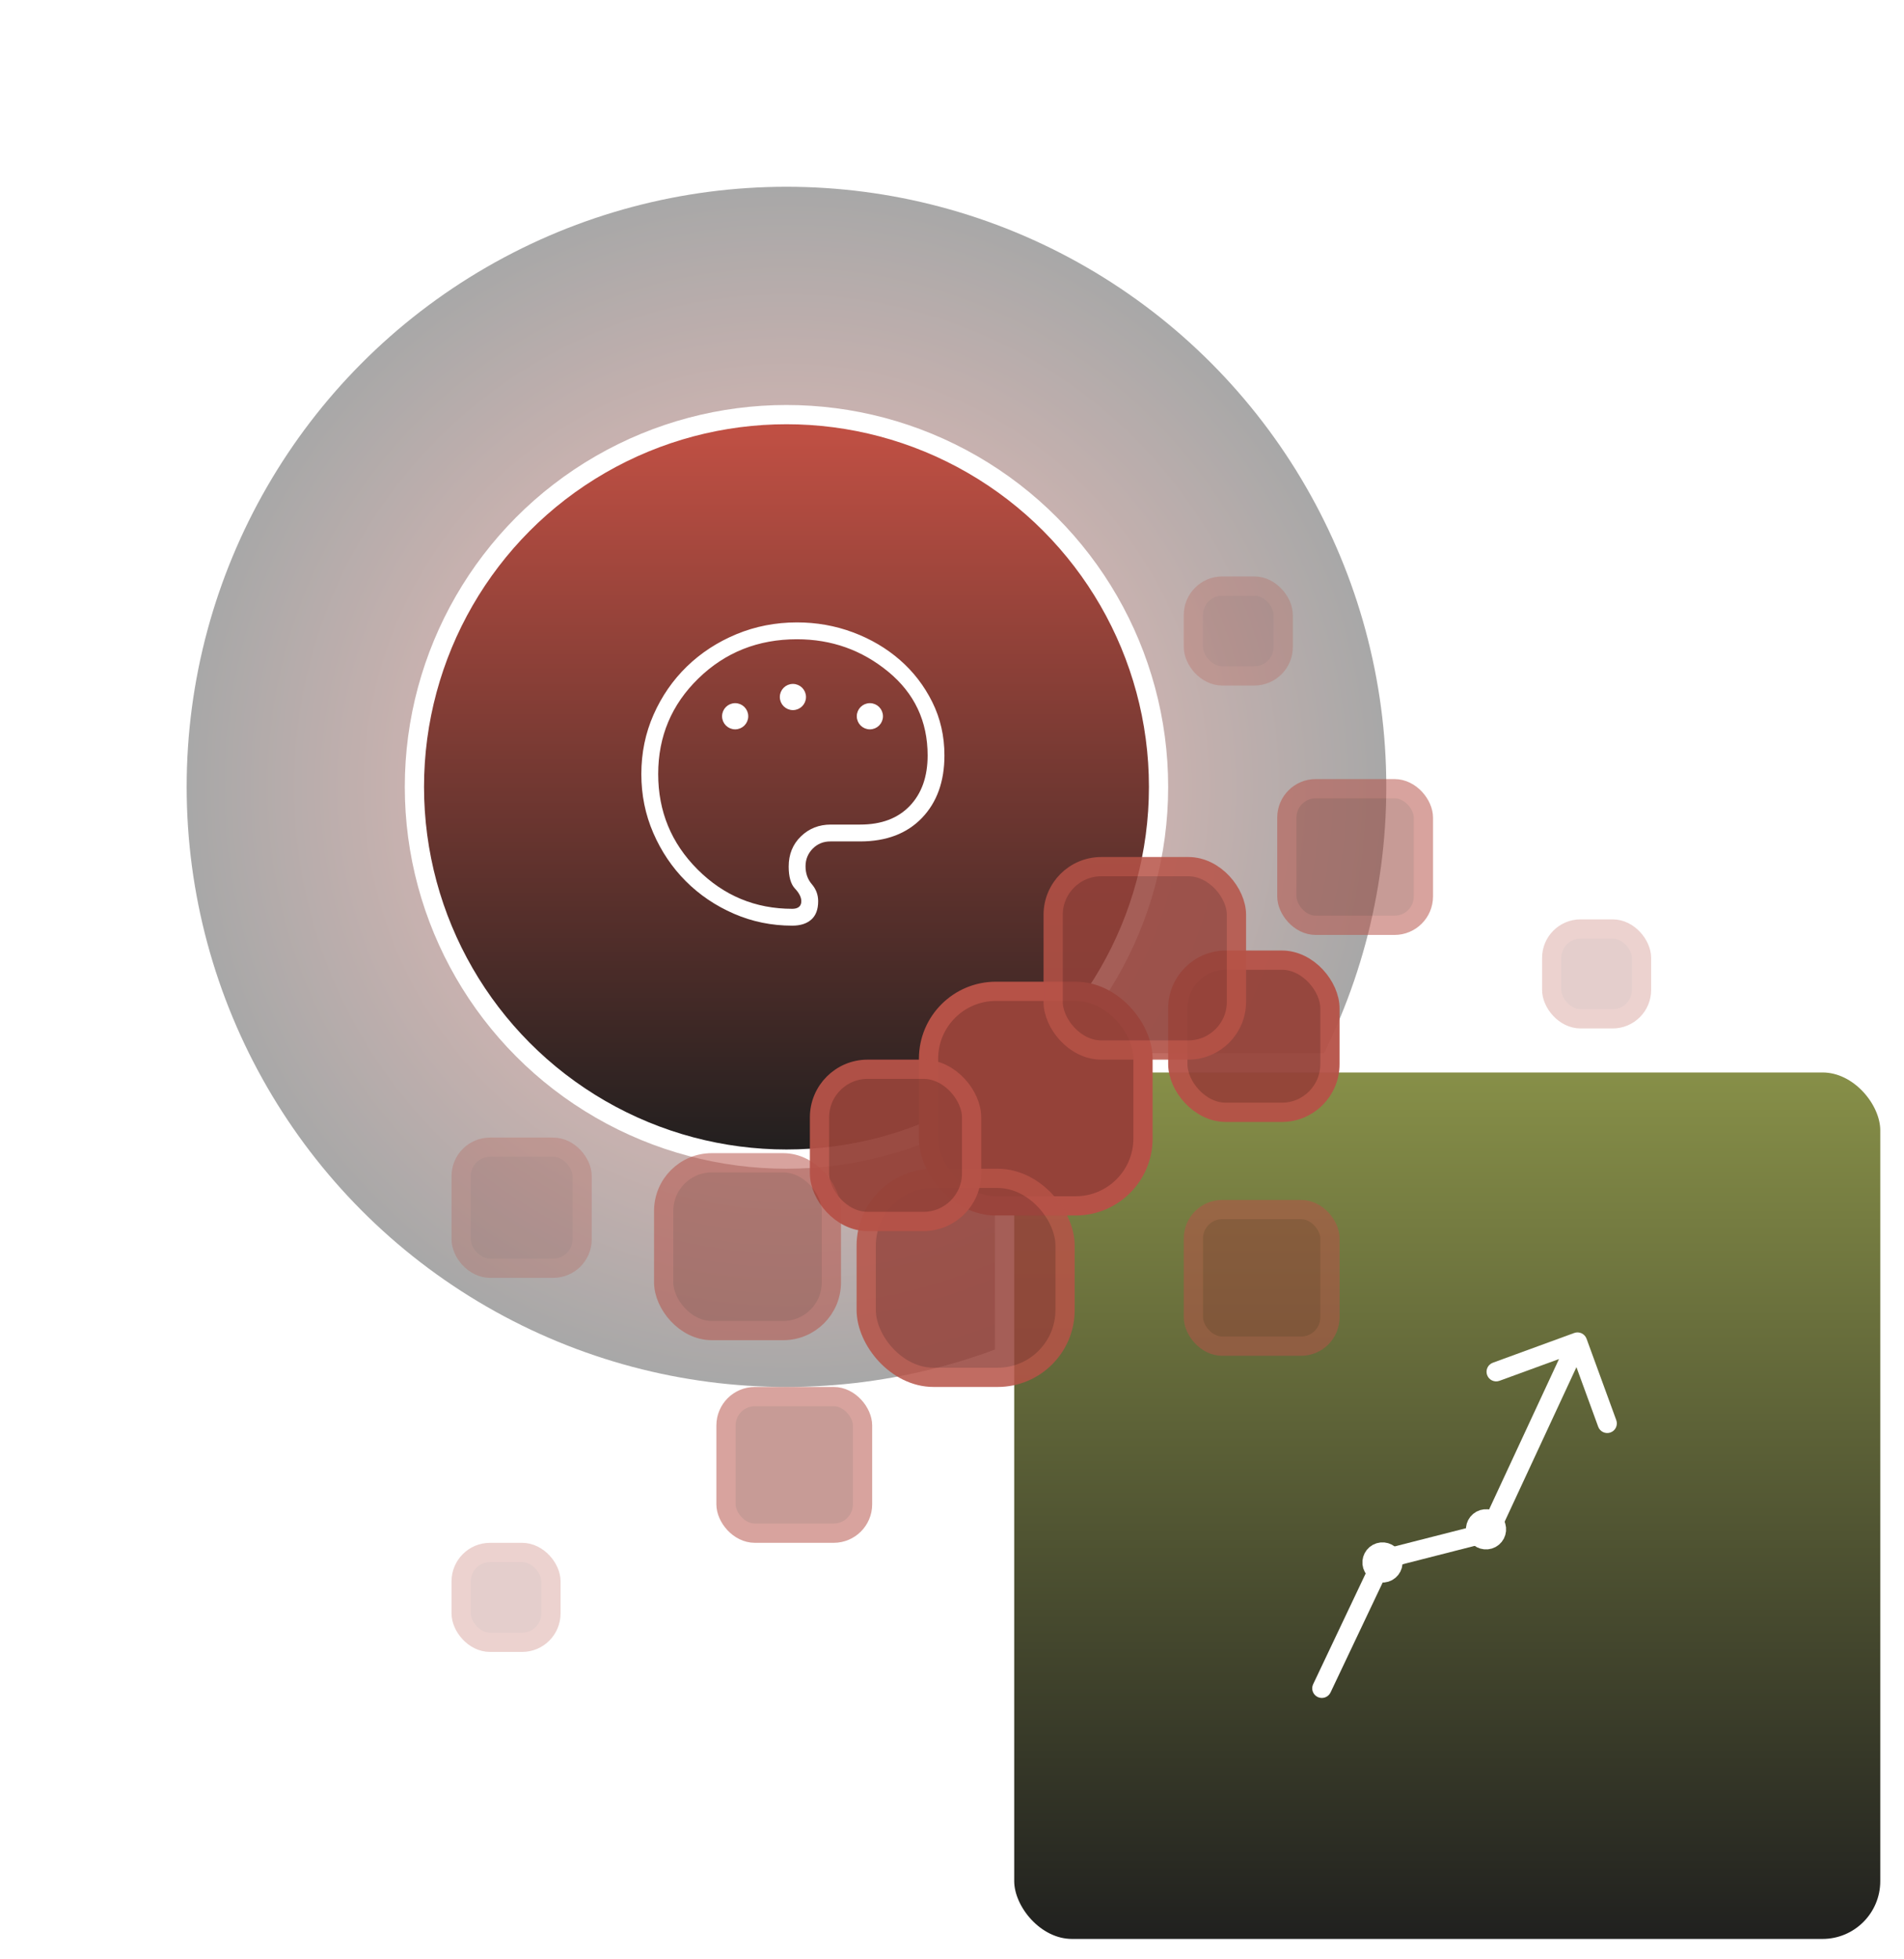 <svg xmlns="http://www.w3.org/2000/svg" fill="none" viewBox="0 0 106 109" height="109" width="106">
<g filter="url(#filter0_f_7090_2209)" opacity="0.39">
<circle fill="url(#paint0_radial_7090_2209)" r="33.393" cy="43.786" cx="43.785"></circle>
</g>
<circle stroke-width="1.071" stroke="white" fill="url(#paint1_linear_7090_2209)" r="20.714" cy="43.786" cx="43.785"></circle>
<path fill="white" d="M44.107 51.509C42.958 51.509 41.873 51.287 40.853 50.843C39.832 50.399 38.941 49.796 38.18 49.034C37.419 48.272 36.816 47.378 36.371 46.353C35.926 45.327 35.704 44.233 35.705 43.072C35.705 41.895 35.932 40.793 36.386 39.767C36.84 38.741 37.458 37.847 38.241 37.087C39.024 36.328 39.943 35.729 40.997 35.291C42.052 34.854 43.175 34.635 44.366 34.634C45.459 34.634 46.501 34.819 47.489 35.188C48.479 35.558 49.349 36.071 50.101 36.726C50.853 37.382 51.454 38.163 51.904 39.069C52.354 39.976 52.579 40.965 52.579 42.036C52.579 43.485 52.162 44.645 51.327 45.515C50.492 46.385 49.347 46.82 47.893 46.822H46.23C45.837 46.822 45.508 46.957 45.243 47.227C44.978 47.498 44.846 47.824 44.846 48.206C44.846 48.598 44.963 48.931 45.197 49.204C45.432 49.477 45.549 49.792 45.549 50.15C45.549 50.606 45.421 50.947 45.165 51.172C44.91 51.397 44.558 51.509 44.107 51.509ZM44.107 50.572C44.271 50.572 44.396 50.536 44.482 50.464C44.568 50.391 44.611 50.286 44.611 50.15C44.611 49.931 44.494 49.697 44.26 49.448C44.025 49.2 43.908 48.79 43.908 48.22C43.908 47.54 44.135 46.981 44.588 46.542C45.041 46.103 45.596 45.884 46.252 45.884H47.893C49.068 45.884 49.986 45.538 50.649 44.846C51.311 44.154 51.643 43.218 51.643 42.036C51.643 40.134 50.911 38.581 49.448 37.377C47.985 36.173 46.291 35.572 44.367 35.572C42.205 35.572 40.377 36.298 38.883 37.751C37.389 39.204 36.643 40.978 36.643 43.072C36.643 45.15 37.373 46.919 38.834 48.381C40.296 49.842 42.053 50.572 44.107 50.572Z"></path>
<circle stroke-width="0.193" stroke="white" fill="white" r="0.632" cy="39.857" cx="40.928"></circle>
<circle stroke-width="0.193" stroke="white" fill="white" r="0.632" cy="38.786" cx="44.143"></circle>
<circle stroke-width="0.193" stroke="white" fill="white" r="0.632" cy="39.857" cx="48.428"></circle>
<rect stroke-width="1.071" stroke="white" fill="url(#paint2_linear_7090_2209)" rx="3.75" height="49.286" width="49.286" y="59.143" x="55.928"></rect>
<path fill="white" d="M74.074 94.179C73.947 94.446 73.627 94.56 73.36 94.433C73.093 94.306 72.979 93.987 73.106 93.72L73.59 93.949L74.074 94.179ZM76.996 86.77L76.512 86.541L76.62 86.314L76.864 86.251L76.996 86.77ZM82.903 85.263L83.389 85.489L83.282 85.719L83.036 85.782L82.903 85.263ZM87.64 74.175C87.918 74.074 88.225 74.217 88.327 74.495L89.981 79.024C90.082 79.302 89.94 79.609 89.662 79.711C89.384 79.812 89.076 79.669 88.975 79.391L87.504 75.366L83.479 76.836C83.201 76.938 82.893 76.795 82.792 76.517C82.69 76.239 82.833 75.931 83.111 75.83L87.64 74.175ZM73.59 93.949L73.106 93.72L76.512 86.541L76.996 86.77L77.48 87L74.074 94.179L73.59 93.949ZM76.996 86.77L76.864 86.251L82.771 84.744L82.903 85.263L83.036 85.782L77.129 87.29L76.996 86.77ZM82.903 85.263L82.417 85.037L87.338 74.453L87.823 74.679L88.309 74.904L83.389 85.489L82.903 85.263Z"></path>
<circle stroke-width="1.071" stroke="white" fill="white" transform="rotate(-28.553 76.966 86.945)" r="0.583" cy="86.945" cx="76.966"></circle>
<circle stroke-width="1.071" stroke="white" fill="white" transform="rotate(-28.553 82.73 85.101)" r="0.583" cy="85.101" cx="82.73"></circle>
<rect fill="#FF6352" rx="3.75" height="11.939" width="11.939" y="55.163" x="51.694"></rect>
<rect fill-opacity="0.47" fill="#1E1E1E" rx="3.75" height="11.939" width="11.939" y="55.163" x="51.694"></rect>
<rect stroke-width="1.071" stroke="#B65247" rx="3.75" height="11.939" width="11.939" y="55.163" x="51.694"></rect>
<g opacity="0.95">
<rect fill="#FF6352" rx="2.679" height="8.469" width="8.469" y="53.428" x="65.571"></rect>
<rect fill-opacity="0.47" fill="#1E1E1E" rx="2.679" height="8.469" width="8.469" y="53.428" x="65.571"></rect>
<rect stroke-width="1.071" stroke="#B65247" rx="2.679" height="8.469" width="8.469" y="53.428" x="65.571"></rect>
</g>
<g opacity="0.85">
<rect fill="#FF6352" rx="2.679" height="10.204" width="10.204" y="48.225" x="58.632"></rect>
<rect fill-opacity="0.47" fill="#1E1E1E" rx="2.679" height="10.204" width="10.204" y="48.225" x="58.632"></rect>
<rect stroke-width="1.071" stroke="#B65247" rx="2.679" height="10.204" width="10.204" y="48.225" x="58.632"></rect>
</g>
<g opacity="0.53">
<rect fill="#FF6352" rx="1.607" height="7.602" width="7.602" y="43.888" x="71.642"></rect>
<rect fill-opacity="0.47" fill="#1E1E1E" rx="1.607" height="7.602" width="7.602" y="43.888" x="71.642"></rect>
<rect stroke-width="1.071" stroke="#B65247" rx="1.607" height="7.602" width="7.602" y="43.888" x="71.642"></rect>
</g>
<g opacity="0.53">
<rect fill="#FF6352" rx="1.607" height="7.602" width="7.602" y="67.306" x="66.439"></rect>
<rect fill-opacity="0.47" fill="#1E1E1E" rx="1.607" height="7.602" width="7.602" y="67.306" x="66.439"></rect>
<rect stroke-width="1.071" stroke="#B65247" rx="1.607" height="7.602" width="7.602" y="67.306" x="66.439"></rect>
</g>
<g opacity="0.26">
<rect fill="#FF6352" rx="1.607" height="5" width="5" y="32.612" x="66.439"></rect>
<rect fill-opacity="0.47" fill="#1E1E1E" rx="1.607" height="5" width="5" y="32.612" x="66.439"></rect>
<rect stroke-width="1.071" stroke="#B65247" rx="1.607" height="5" width="5" y="32.612" x="66.439"></rect>
</g>
<g opacity="0.26">
<rect fill="#FF6352" rx="1.607" height="5" width="5" y="51.694" x="86.387"></rect>
<rect fill-opacity="0.47" fill="#1E1E1E" rx="1.607" height="5" width="5" y="51.694" x="86.387"></rect>
<rect stroke-width="1.071" stroke="#B65247" rx="1.607" height="5" width="5" y="51.694" x="86.387"></rect>
</g>
<g opacity="0.26">
<rect fill="#FF6352" rx="1.607" height="5" width="5" y="86.388" x="25.673"></rect>
<rect fill-opacity="0.47" fill="#1E1E1E" rx="1.607" height="5" width="5" y="86.388" x="25.673"></rect>
<rect stroke-width="1.071" stroke="#B65247" rx="1.607" height="5" width="5" y="86.388" x="25.673"></rect>
</g>
<g opacity="0.85">
<rect fill="#FF6352" rx="3.75" height="11.071" width="11.071" y="65.572" x="48.224"></rect>
<rect fill-opacity="0.47" fill="#1E1E1E" rx="3.75" height="11.071" width="11.071" y="65.572" x="48.224"></rect>
<rect stroke-width="1.071" stroke="#B65247" rx="3.75" height="11.071" width="11.071" y="65.572" x="48.224"></rect>
</g>
<g opacity="0.95">
<rect fill="#FF6352" rx="2.679" height="8.469" width="8.469" y="59.5" x="45.623"></rect>
<rect fill-opacity="0.47" fill="#1E1E1E" rx="2.679" height="8.469" width="8.469" y="59.5" x="45.623"></rect>
<rect stroke-width="1.071" stroke="#B65247" rx="2.679" height="8.469" width="8.469" y="59.5" x="45.623"></rect>
</g>
<g opacity="0.53">
<rect fill="#FF6352" rx="2.679" height="9.337" width="9.337" y="64.704" x="36.948"></rect>
<rect fill-opacity="0.47" fill="#1E1E1E" rx="2.679" height="9.337" width="9.337" y="64.704" x="36.948"></rect>
<rect stroke-width="1.071" stroke="#B65247" rx="2.679" height="9.337" width="9.337" y="64.704" x="36.948"></rect>
</g>
<g opacity="0.53">
<rect fill="#FF6352" rx="1.607" height="7.602" width="7.602" y="77.714" x="40.418"></rect>
<rect fill-opacity="0.47" fill="#1E1E1E" rx="1.607" height="7.602" width="7.602" y="77.714" x="40.418"></rect>
<rect stroke-width="1.071" stroke="#B65247" rx="1.607" height="7.602" width="7.602" y="77.714" x="40.418"></rect>
</g>
<g opacity="0.26">
<rect fill="#FF6352" rx="1.607" height="6.735" width="6.735" y="63.837" x="25.673"></rect>
<rect fill-opacity="0.47" fill="#1E1E1E" rx="1.607" height="6.735" width="6.735" y="63.837" x="25.673"></rect>
<rect stroke-width="1.071" stroke="#B65247" rx="1.607" height="6.735" width="6.735" y="63.837" x="25.673"></rect>
</g>
<defs>
<filter color-interpolation-filters="sRGB" filterUnits="userSpaceOnUse" height="87.571" width="87.572" y="-3.52859e-05" x="-0" id="filter0_f_7090_2209">
<feFlood result="BackgroundImageFix" flood-opacity="0"></feFlood>
<feBlend result="shape" in2="BackgroundImageFix" in="SourceGraphic" mode="normal"></feBlend>
<feGaussianBlur result="effect1_foregroundBlur_7090_2209" stdDeviation="5.196"></feGaussianBlur>
</filter>
<radialGradient gradientTransform="translate(43.785 43.786) rotate(90) scale(33.393)" gradientUnits="userSpaceOnUse" r="1" cy="0" cx="0" id="paint0_radial_7090_2209">
<stop stop-color="#FF6352"></stop>
<stop stop-color="#1E1E1E" offset="1"></stop>
</radialGradient>
<linearGradient gradientUnits="userSpaceOnUse" y2="65.036" x2="43.785" y1="7.791" x1="43.785" id="paint1_linear_7090_2209">
<stop stop-color="#FF6352"></stop>
<stop stop-color="#1E1E1E" offset="1"></stop>
</linearGradient>
<linearGradient gradientUnits="userSpaceOnUse" y2="108.965" x2="80.571" y1="14.93" x1="80.571" id="paint2_linear_7090_2209">
<stop stop-color="#E6F66E"></stop>
<stop stop-color="#1E1E1E" offset="1"></stop>
</linearGradient>
</defs>
</svg>
